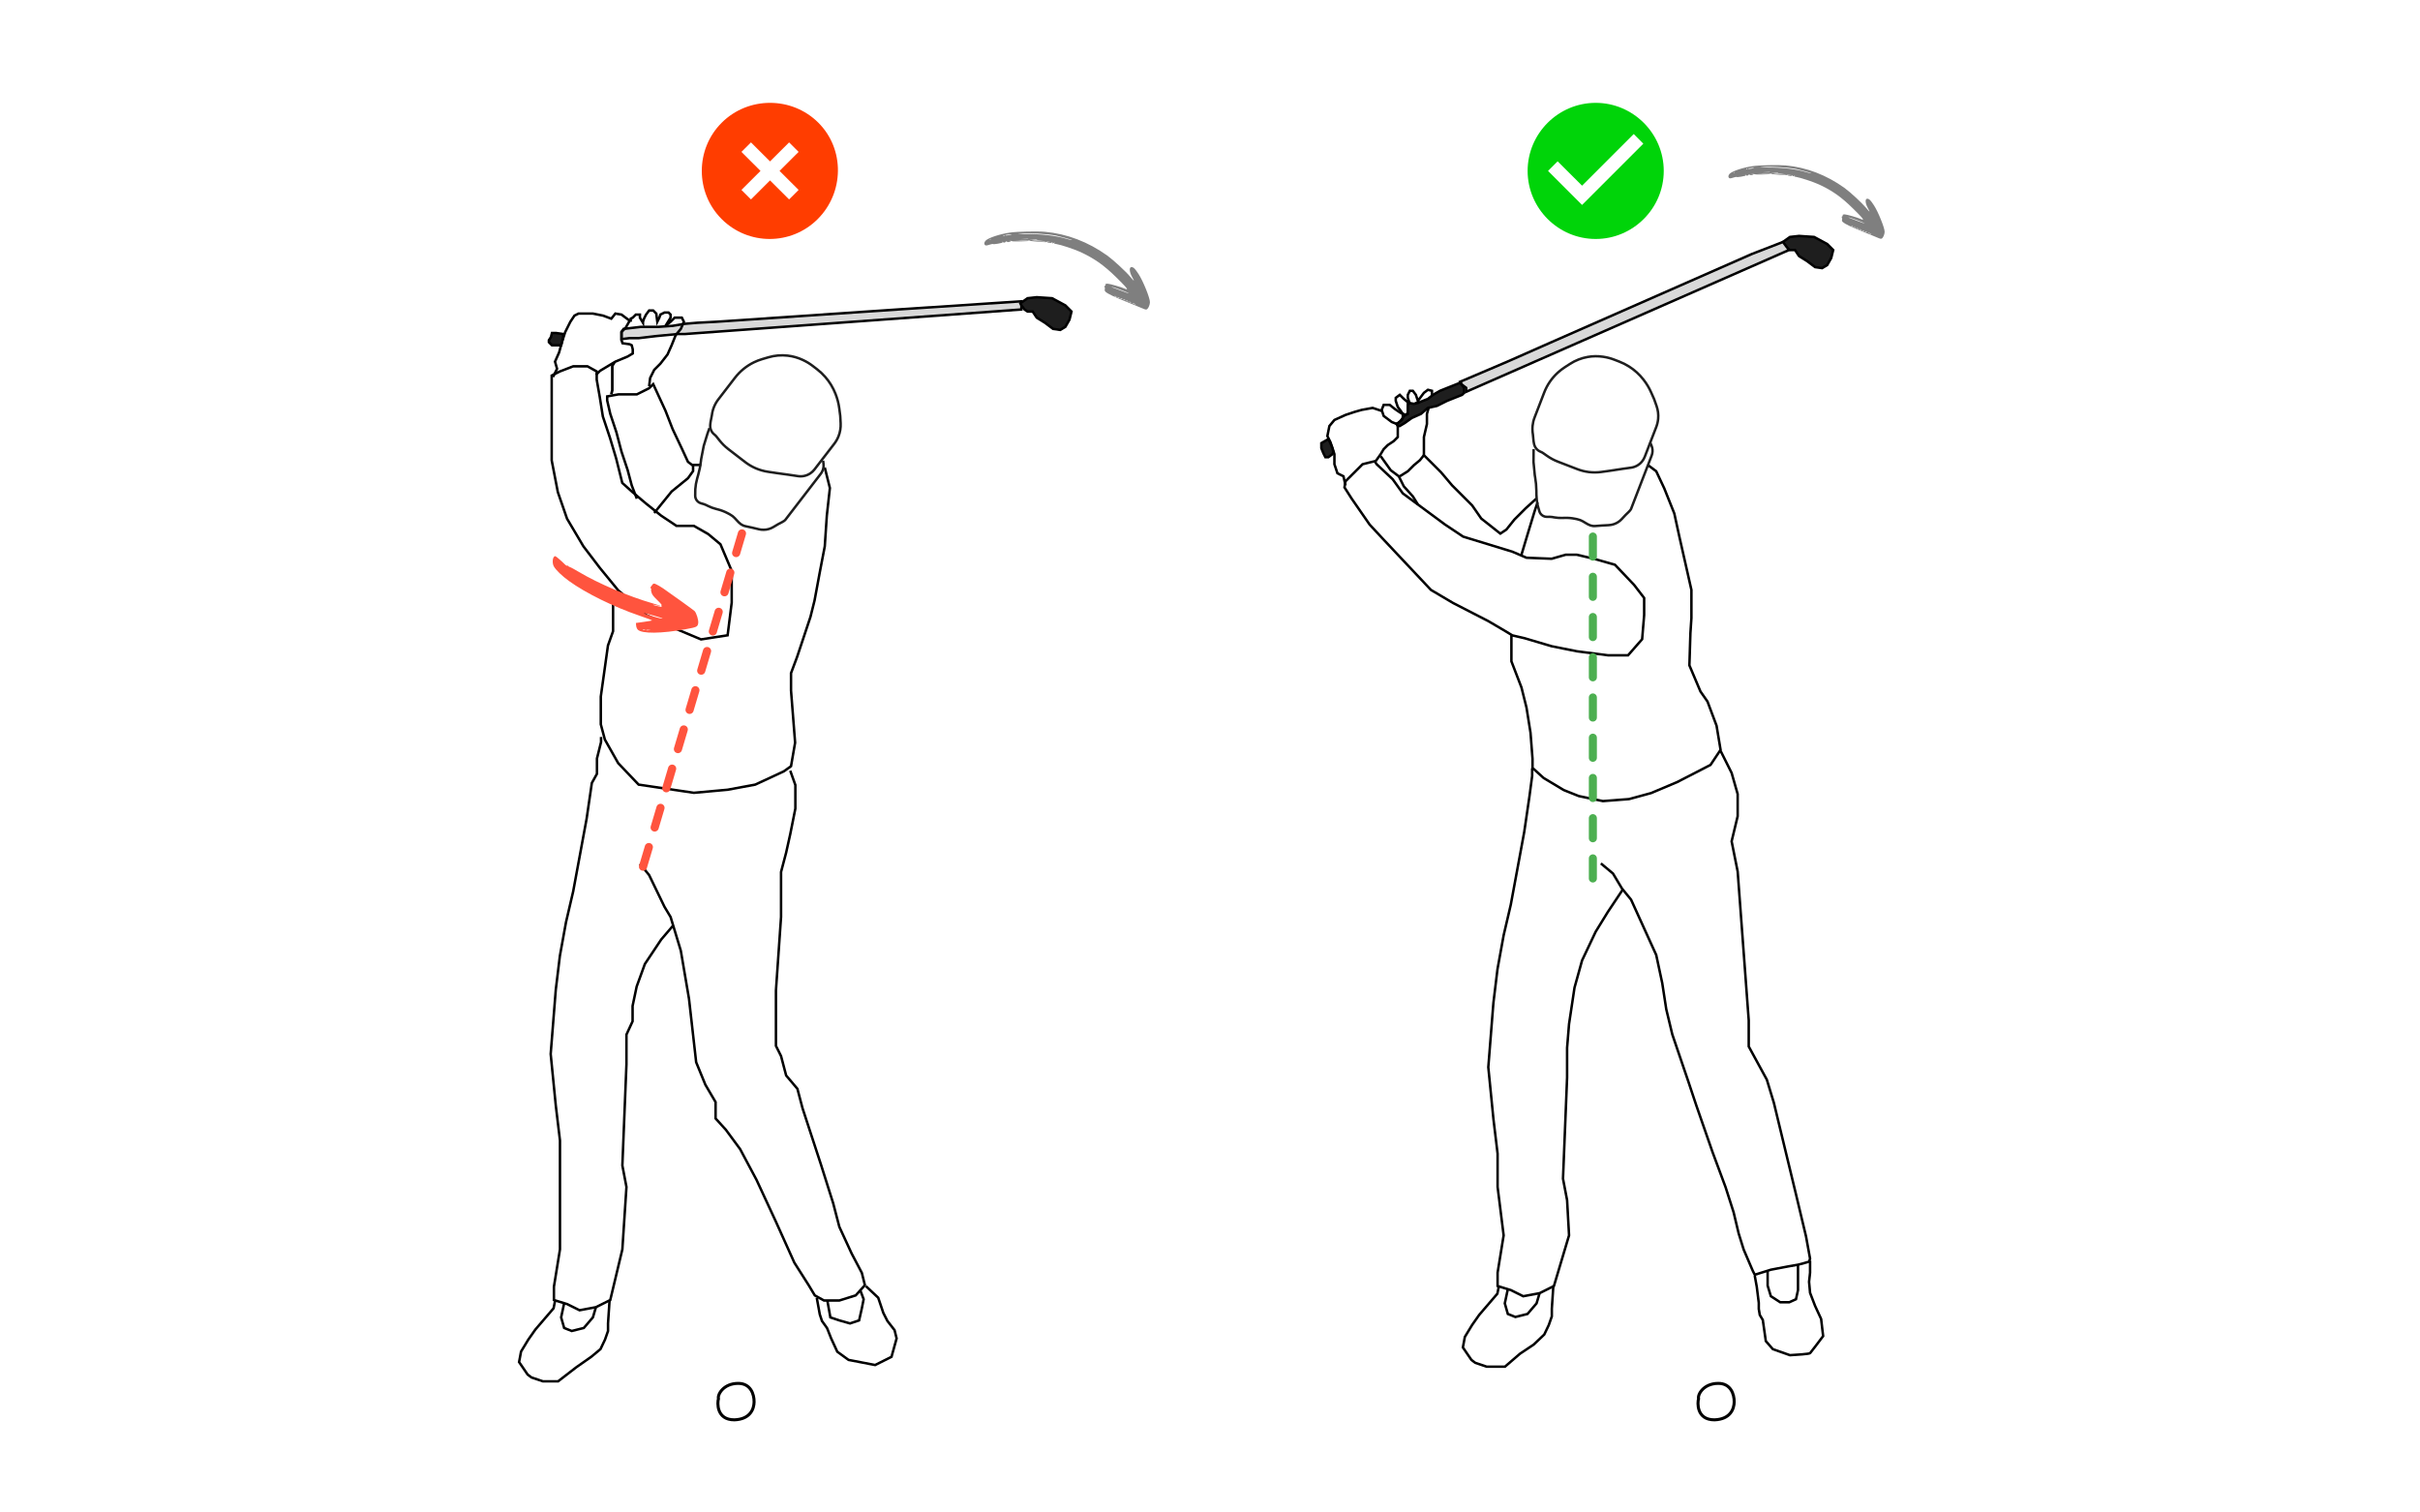 <svg width="800" height="500" viewBox="0 0 800 500" fill="none" xmlns="http://www.w3.org/2000/svg">
<rect width="800" height="500" fill="white"/>
<path d="M270.53 40.565C261.756 31.812 247.356 31.812 238.581 40.565C229.806 49.318 229.806 63.682 238.581 72.435C247.356 81.188 261.531 81.188 270.305 72.435C279.08 63.682 279.305 49.318 270.53 40.565ZM260.856 65.926L254.556 59.642L248.256 65.926L245.106 62.784L251.406 56.5L245.106 50.216L248.256 47.074L254.556 53.358L260.856 47.074L264.005 50.216L257.706 56.5L264.005 62.784L260.856 65.926Z" fill="#FF3D00"/>
<path d="M527.5 34C515.125 34 505 44.125 505 56.5C505 68.875 515.125 79 527.5 79C539.875 79 550 68.875 550 56.5C550 44.125 539.875 34 527.5 34ZM523 67.75L511.75 56.5L514.922 53.328L523 61.383L540.077 44.305L543.25 47.5L523 67.75Z" fill="#00D409"/>
<path d="M216.271 169.588L222.019 162.488L227.429 158.093L229.119 155.726V153.698" stroke="black" stroke-width="0.82"/>
<path d="M211.877 108.055L206.129 108.731L205.453 109.745V110.76V112.112L208.158 111.774H211.201L216.948 111.098L224.048 110.422H226.415L337.648 102.307V99.603L296.739 102.307L236.896 106.364L230.472 106.703L226.415 107.041L222.358 107.717L217.625 108.055H211.877Z" fill="#D9D9D9" stroke="black" stroke-width="0.82"/>
<path d="M568.782 248.207L572.439 255.52L574.434 262.501V269.815L572.439 278.126L574.434 288.099L578.091 337.299V345.943L584.074 356.913L586.401 364.559L593.715 394.811L597.039 408.773L598.369 416.086L598.037 417.084C596.929 417.416 594.646 418.081 594.38 418.081M529.223 285.439L533.212 288.764L536.204 293.75L539.196 297.407L547.507 315.691L549.501 324.999L550.831 333.643L552.826 341.953L558.144 357.578L560.804 365.556L566.123 380.848L570.445 392.483L573.104 400.794L574.766 407.775L576.428 413.094L579.42 420.076L580.085 421.405L584.34 420.076M594.38 418.081C594.114 418.081 588.285 419.189 585.404 419.743L584.34 420.076M594.38 418.081V422.5V426.5L593.715 429.5L591.5 430.5H588.5L585.404 428.5L584.34 425V420.076" stroke="black" stroke-width="0.82"/>
<path d="M591.723 78.332L589.396 79.995L589.728 80.659L590.725 81.989L591.723 82.654H593.385L594.714 84.649L597.374 86.311L600.033 88.305L602.36 88.638L604.023 87.641L605.352 85.314L606.017 82.654L604.023 80.659L599.701 78.332L594.714 78L591.723 78.332Z" fill="#1E1E1E" stroke="black" stroke-width="0.82"/>
<path d="M339.678 98.588L337.312 100.279L337.65 100.955L338.664 102.307L339.678 102.983H341.369L342.721 105.012L345.426 106.702L348.131 108.731L350.497 109.069L352.188 108.055L353.54 105.688L354.216 102.983L352.188 100.955L347.792 98.588L342.721 98.25L339.678 98.588Z" fill="#1E1E1E" stroke="black" stroke-width="0.82"/>
<path d="M498.308 119.554L482.684 126.203L483.348 127.2L484.678 128.198V129.527L591.39 82.654L589.395 79.995L579.09 83.984L512.603 113.238L498.308 119.554Z" fill="#D9D9D9" stroke="black" stroke-width="0.82"/>
<path d="M456.423 150.803L459.747 155.458L462.407 157.452L464.069 160.777L467.061 164.101L468.723 166.76" stroke="black" stroke-width="0.82"/>
<path d="M499.972 210.053L499.639 209.977V218.62L502.964 227.263L504.626 233.912L505.955 242.223L506.62 250.866V253.858L510.277 257.182L516.926 261.172L521.912 263.166L529.891 264.828L538.534 264.164L545.848 262.169L554.491 258.512L565.461 252.861L568.786 247.874L567.456 239.896L564.464 231.917L562.137 228.593L558.48 219.95L558.813 209.312L559.145 204.325V195.017L555.156 177.398L553.494 169.752L550.169 161.441L547.51 155.79L544.85 153.795M499.972 210.053L503.961 210.974L512.937 213.634L521.247 215.296L531.553 216.625H538.202L542.856 211.307L543.521 203.328V197.677L540.196 193.355L533.88 186.706L526.899 184.712L521.247 183.382H517.591L512.937 184.712L504.626 184.379L499.972 182.385L483.682 177.398L477.699 173.409L463.736 163.103L460.412 158.449L455.093 153.463L454.428 152.466L450.439 153.463L446.782 157.12L444.788 159.114L444.455 161.109L446.782 164.766L452.766 173.409L457.088 178.063L473.044 195.017L480.358 199.339L491.993 205.323L497.645 208.647L499.972 210.053Z" stroke="black" stroke-width="0.82"/>
<path d="M502.962 183.382L504.957 176.733L507.284 169.087L508.281 166.095" stroke="black" stroke-width="0.82"/>
<path d="M468.721 132.52L469.718 131.19L470.715 129.86L472.045 128.863L473.375 129.195V131.522L472.378 134.514L471.713 136.841V140.166L470.715 144.487V150.471L476.367 156.122L480.024 160.444L486.672 167.093L489.664 171.414L495.98 176.401L497.975 175.071L500.635 171.747L504.291 168.09L507.948 164.766M468.721 132.52L468.056 130.525L467.059 129.195H466.061L465.396 130.525V131.522L466.061 133.517M468.721 132.52V132.963L467.723 133.517H466.061M466.061 133.517L465.396 132.963M465.396 132.963L464.067 131.855L462.737 130.525L461.407 131.522V132.52L462.072 134.514L463.069 135.844L463.734 136.841L464.732 137.174L465.396 136.509V134.514V133.849V132.963Z" stroke="black" stroke-width="0.82"/>
<path d="M461.075 135.179C461.85 135.733 463.468 136.841 463.734 136.841V138.171L462.737 139.501L461.739 140.165L460.077 139.501L457.418 137.506L456.753 135.511L457.418 133.849H459.412L461.075 135.179Z" stroke="black" stroke-width="0.82"/>
<path d="M454.759 152.466L456.421 150.138L457.418 148.476L458.748 147.147L460.743 145.817L462.072 144.487V141.828V140.498L461.407 139.833" stroke="black" stroke-width="0.82"/>
<path d="M456.756 135.843L453.764 134.846L450.107 135.511L447.78 136.176L444.788 137.173L441.131 138.835L439.469 140.83L438.804 144.154L439.802 146.149L441.131 150.138V153.463L442.129 156.454L444.123 157.452L444.788 160.444" stroke="black" stroke-width="0.82"/>
<path d="M436.808 146.482L439.135 145.152L439.8 146.482L440.464 148.144L440.797 149.474L440.464 150.138L439.135 151.136H438.137L437.472 149.806L436.808 148.144V146.482Z" fill="#1E1E1E" stroke="black" stroke-width="0.82"/>
<path d="M462.738 157.452L465.398 155.79L467.392 153.795L469.387 152.133L470.717 150.471" stroke="black" stroke-width="0.82"/>
<path d="M465.396 136.841L464.066 137.506L463.401 138.836L461.739 140.165L462.072 140.83H462.737L464.399 139.833L466.726 138.171L469.718 136.841L472.045 134.847L475.037 134.182L478.361 132.519L483.348 130.525L484.012 129.86V128.198L482.683 126.536L479.358 127.865L476.034 129.195L473.707 130.525L472.045 131.855L468.72 133.184L467.391 133.517L465.728 133.184L465.396 134.182V136.841Z" fill="#1E1E1E" stroke="black" stroke-width="0.82"/>
<path d="M598.369 416.751V420.74L598.037 423.732L598.369 427.389L600.032 431.711L602.026 436.032L602.691 441.684C601.361 443.457 598.635 447.069 598.369 447.335C598.103 447.601 593.826 447.889 591.721 448L586.069 446.005L583.742 443.346L582.745 436.365L581.748 434.703L581.415 432.708V430.713L580.75 425.395L580.085 421.738" stroke="black" stroke-width="0.82"/>
<path d="M272.652 154.571L274.343 161.332L273.329 170.461L272.652 180.604L270.962 189.394L269.271 198.523L267.919 203.933L263.524 217.118L261.495 222.528V228.275L262.848 245.518L261.495 253.294L259.129 254.985L249.662 259.38L240.533 261.071L229.376 262.085L211.119 259.38L204.357 252.28L199.962 244.504L198.609 239.433V230.304L200.976 213.399L202.667 208.666V199.199L204.357 195.142M204.357 195.142L209.09 199.199L213.486 203.256L221.262 206.975L231.743 211.371L240.533 210.018L241.886 199.199V188.718L238.167 179.928L234.109 176.547L229.376 173.842H223.629L218.557 170.461L213.486 166.404L209.09 162.685L205.709 159.642L203.681 151.528L201.652 144.766L199.286 137.666L198.271 131.242L197.257 125.494V122.79L194.214 121.099H189.481L185.086 122.79L182.381 124.142V126.509V133.271V144.09V152.204L184.409 162.685L187.452 171.475L192.862 180.604L198.271 187.704L204.357 195.142Z" stroke="black" stroke-width="0.82"/>
<path d="M210.526 164.855L208.836 160.459L207.484 155.388L205.455 149.302L203.765 142.879L201.736 136.793L200.722 132.398V131.045L204.441 130.369H210.526L214.584 128.34L215.936 126.988L219.993 135.779L222.36 141.864L225.403 148.288L227.431 152.683L228.784 153.698H231.826" stroke="black" stroke-width="0.82"/>
<path d="M261.24 254.788L262.931 259.521V267.298L261.24 275.75L259.888 281.836L258.197 288.26V296.036V303.136L256.507 327.479V337.283V345.736L258.197 349.117L259.888 355.541L263.607 359.936L265.297 366.36L271.383 384.955L275.44 397.803L277.469 405.579L281.526 414.369L284.907 420.793L285.921 424.85L284.4 426.541M211.54 285.555L214.583 289.274L219.654 299.755L221.683 303.136L225.064 314.293L227.769 330.183L230.135 351.145L233.178 358.583L236.559 364.331V369.741L239.94 373.46L244.673 379.883L250.083 390.026L256.507 403.888L262.592 417.412L267.326 424.85L269.354 428.231L272.397 429.922H273.5M273.5 429.922H277.469L282.878 428.231L284.4 426.541M273.5 429.922L274.5 435.5L277.469 436.5L281 437.5L284 436.5L284.907 432.5L285.5 429.5L284.4 426.541" stroke="black" stroke-width="0.82"/>
<path d="M222.5 306L218.587 310.574L213.177 318.688L210.473 326.126L209.12 332.55V337.622L207.092 342.017V347.426V351.822L205.739 385.293L207.092 392.393L205.739 413.017L201.739 429.765L197.006 432.131M197.006 432.131L191.596 433.146L187.511 431.117L186.5 430.806M197.006 432.131L196 435.5L193 439L189 440L186.5 439L185.5 435.5L186.5 430.806M198.696 243.631V245.322L197.344 250.731V255.803L195.653 258.845L193.92 270.679L189.482 294.684L187.115 304.826L185.087 315.984L183.734 327.141L182.044 348.441L183.734 365.5L185.115 377V387.998V413.017L183.115 425.369V429.765L186.5 430.806" stroke="black" stroke-width="0.82"/>
<path d="M536.5 294L531.5 301.5L527.5 308L523 317.5L520.5 326.495L518.695 338.5L518.048 346.386V351.795V356.191L516.695 389.662L518.048 396.762L518.695 408.386L513.695 425.134L508.962 427.5M508.962 427.5L503.552 428.515L499.467 426.486L498.456 426.175M508.962 427.5L507.956 430.869L504.956 434.369L500.956 435.369L498.456 434.369L497.456 430.869L498.456 426.175M506.5 254V256.5L505.61 263.214L503.876 275.048L499.438 299.053L497.071 309.195L495.043 320.353L493.69 331.51L492 352.81L493.69 369.869L495.071 381.369V392.367L497.071 408.386L495.071 420.738V425.134L498.456 426.175" stroke="black" stroke-width="0.82"/>
<path d="M270 429L271 434.5L271.72 436.683L273.411 439.05L274.763 442.459L276.792 446.855L280.511 449.559L289.301 451.25L294.711 448.545L296.401 442.459L295.725 439.726L293.358 436.683L292 434L290.315 429L286.258 425.188" stroke="black" stroke-width="0.82"/>
<path d="M183.5 430L183 432.5L177 439.5L174.641 442.856L172.249 446.796L171.598 450.271L174.422 454.397L175.682 455.352L179.47 456.637L184.5 456.637L190.5 452L195.5 448.5L198.5 446L200 442.856L201 440L201 437.5L201.5 430" stroke="black" stroke-width="0.82"/>
<path d="M182.803 124.622L184.156 121.917L183.479 119.55L184.832 116.507L185.846 112.788L186.86 109.745L188.551 106.364L189.903 104.336L191.256 103.66H195.989L199.37 104.336L202.075 105.35L203.427 103.66L205.456 103.998L206.808 105.012L208.16 106.026L206.808 108.393L205.456 109.745V112.45L205.794 113.464L208.16 113.803L208.837 114.141L209.175 115.493V116.845L207.484 117.86L203.427 119.55L198.356 122.593L197.003 123.945" stroke="black" stroke-width="0.82"/>
<path d="M214.586 127.664L214.924 124.96L216.276 122.255L218.305 120.226L220.671 117.183L222.024 114.141L223.376 110.76L225.067 108.731L226.081 106.364L225.405 105.012H223.038L221.686 106.364L219.995 107.717L221.686 105.012V103.998L221.01 103.321H219.657L218.305 103.998L217.967 105.012L217.29 106.364L216.952 103.66L215.938 102.645H214.586L213.571 103.998L212.895 105.35L212.557 106.364V106.702L211.543 105.012V103.998H210.19L209.176 105.012L208.5 105.35V106.364" stroke="black" stroke-width="0.82"/>
<path d="M202.073 130.369L202.411 129.017V126.65V123.607V121.917V120.902L203.087 119.888" stroke="black" stroke-width="0.882"/>
<path d="M183.819 110.083L186.186 110.421V111.436L185.848 112.788L185.51 114.14H184.834H183.819H182.467L181.453 113.126V112.45L182.129 111.436L182.467 110.083H183.819Z" fill="#1E1E1E" stroke="black" stroke-width="0.82"/>
<line x1="526.566" y1="177.365" x2="526.566" y2="295.113" stroke="#4CAF50" stroke-width="2.659" stroke-linecap="round" stroke-dasharray="6.65 6.65"/>
<line x1="245.277" y1="176.341" x2="211.194" y2="291.141" stroke="#FF543E" stroke-width="2.705" stroke-linecap="round" stroke-dasharray="6.76 6.76"/>
<path d="M188.143 192.102C193.607 196.06 202.951 200.66 211.331 203.509C213.716 204.343 215.644 205.044 215.58 205.114C215.532 205.166 214.314 205.372 212.868 205.581L210.219 205.944L210.294 206.807C210.332 207.291 210.567 207.876 210.83 208.149C212.164 209.532 218.64 209.483 226.808 207.978C230.397 207.326 230.639 207.202 230.82 205.955C230.956 205.002 230.229 202.643 229.62 202.011C229.291 201.67 221.973 196.404 219.234 194.52C218.414 193.978 217.382 193.351 216.892 193.15C216.172 192.814 215.977 192.851 215.673 193.287C215.448 193.566 215.192 193.915 215.096 194.055C214.999 194.16 215.035 194.401 215.166 194.538C215.298 194.675 215.349 194.864 215.253 194.969C215.172 195.057 215.242 195.505 215.411 195.987C215.63 196.659 216.092 197.241 217.342 198.435C218.659 199.732 218.907 200.057 218.664 200.181C218.454 200.27 218.487 200.374 218.749 200.509C218.979 200.644 218.865 200.663 218.458 200.616C217.349 200.423 215.782 199.994 215.862 199.906C215.91 199.854 216.465 199.95 217.118 200.115C219.354 200.726 218.29 200.169 215.759 199.458C207.727 197.141 197.752 192.878 191.395 189.087C190.085 188.308 188.725 187.548 188.366 187.449C188.007 187.315 187.728 187.128 187.71 187.008C187.725 186.886 187.628 186.888 187.531 186.993C187.419 187.115 187.058 186.912 186.63 186.468C186.252 186.075 185.396 185.291 184.706 184.712C183.622 183.758 183.474 183.708 183.137 184.075C182.607 184.653 182.576 186.296 183.075 187.223C183.74 188.425 185.764 190.387 188.143 192.102ZM212.538 208.075C212.57 208.04 212.831 208.037 213.091 208.068C213.564 208.114 213.564 208.148 213.093 208.206C212.622 208.264 212.41 208.215 212.538 208.075ZM213.663 208.251C213.695 208.216 214.02 208.211 214.395 208.224L215.079 208.284L214.396 208.362C213.763 208.422 213.534 208.391 213.663 208.251ZM213.014 202.726C213.421 202.704 218.988 204.309 219.005 204.43C219.008 204.638 217.686 204.326 215.237 203.562C213.048 202.864 212.656 202.731 213.014 202.726Z" fill="#FF543E"/>
<path d="M509.993 131.025L507.317 137.961L507.287 138.039C506.606 139.803 506.418 141.72 506.742 143.583L506.954 145.789L507.1 146.631C507.316 147.875 508.17 148.914 509.348 149.369C509.622 149.475 509.882 149.614 510.123 149.783L511.432 150.704C512.542 151.485 513.744 152.127 515.01 152.615L518.19 153.842L521.435 155.094C522.658 155.566 523.934 155.886 525.235 156.047C526.627 156.219 528.036 156.208 529.425 156.014L532.386 155.6L536.336 154.999L539.199 154.598C540.608 154.401 541.892 153.683 542.798 152.586C543.187 152.115 543.497 151.584 543.717 151.014L544.277 149.562L545.347 146.788L546.417 144.014L547.516 141.167C547.852 140.294 548.065 139.379 548.149 138.448C548.279 137.005 548.096 135.551 547.612 134.185L546.821 131.951L545.806 129.661C545.159 128.203 544.337 126.83 543.356 125.572L543.256 125.444C541.948 123.765 540.36 122.324 538.564 121.184C537.531 120.529 536.437 119.977 535.296 119.537L533.645 118.9C532.502 118.459 531.314 118.145 530.102 117.962L529.942 117.938C528.263 117.685 526.554 117.704 524.88 117.996C522.79 118.359 520.794 119.14 519.011 120.292L517.259 121.425C516.455 121.945 515.695 122.53 514.988 123.175C512.993 124.992 511.449 127.249 510.478 129.766L509.993 131.025Z" stroke="#1E1E1E" stroke-width="0.82" stroke-linejoin="round"/>
<path d="M242.122 125.978L237.511 131.97L237.459 132.038C236.286 133.562 235.549 135.376 235.327 137.286L234.896 139.499L234.796 140.362C234.648 141.638 235.181 142.898 236.198 143.681C236.435 143.864 236.649 144.074 236.835 144.309L237.845 145.585C238.702 146.667 239.689 147.64 240.783 148.482L243.53 150.596L246.333 152.753C247.39 153.566 248.542 154.247 249.764 154.779C251.072 155.349 252.449 155.745 253.86 155.957L256.867 156.408L260.893 156.962L263.8 157.398C265.231 157.612 266.69 157.283 267.89 156.474C268.406 156.126 268.862 155.698 269.241 155.206L270.205 153.952L272.05 151.555L273.895 149.159L275.787 146.699C276.367 145.946 276.839 145.115 277.19 144.231C277.733 142.861 277.974 141.391 277.897 139.919L277.77 137.512L277.441 134.985C277.231 133.377 276.825 131.8 276.232 130.291L276.172 130.137C275.38 128.122 274.248 126.259 272.825 124.628C272.007 123.691 271.099 122.837 270.114 122.079L268.688 120.981C267.7 120.221 266.632 119.571 265.503 119.044L265.354 118.974C263.789 118.243 262.117 117.768 260.401 117.569C258.257 117.32 256.085 117.506 254.015 118.115L251.979 118.714C251.045 118.989 250.135 119.34 249.259 119.765C246.789 120.961 244.632 122.716 242.959 124.891L242.122 125.978Z" stroke="#1E1E1E" stroke-width="0.82" stroke-linejoin="round"/>
<path d="M506.984 148.458L506.944 152.692L507.156 154.898L507.367 157.105L507.481 157.761C507.735 159.219 507.872 160.696 507.89 162.176L507.895 162.621L507.906 163.503C507.921 164.691 508.059 165.874 508.318 167.034V167.034L508.872 168.996C508.951 169.276 509.077 169.54 509.245 169.777V169.777C509.731 170.466 510.526 170.872 511.37 170.862L512.294 170.85C512.558 170.847 512.822 170.868 513.082 170.913L513.858 171.047C514.738 171.198 515.631 171.258 516.523 171.226L517.168 171.202C518.354 171.158 519.541 171.257 520.704 171.497L521.385 171.637C521.732 171.708 522.072 171.808 522.402 171.936V171.936C523.586 172.392 524.599 173.316 525.805 173.712C526.268 173.864 526.82 173.945 527.455 173.885C528.649 173.77 530.388 173.672 531.778 173.606C532.863 173.554 533.918 173.232 534.839 172.655V172.655C535.3 172.367 535.722 172.018 536.093 171.619L537.351 170.265C537.897 169.767 539.025 168.68 539.168 168.31C539.31 167.94 539.941 166.306 540.238 165.535L541.665 161.836L543.092 158.137L544.162 155.362L545.232 152.588L545.946 150.738L545.996 150.607C546.312 149.788 546.379 148.894 546.187 148.037V148.037C546.124 147.751 546.032 147.472 545.913 147.204L545.523 146.325" stroke="#1E1E1E" stroke-width="0.82" stroke-linejoin="round"/>
<path d="M272.105 152.312L272.231 153.282C272.27 153.577 272.279 153.875 272.259 154.173V154.173C272.198 155.064 271.875 155.917 271.33 156.624L271.243 156.737L270.014 158.335L268.169 160.732L266.325 163.129L263.865 166.324L261.406 169.52C260.893 170.186 259.807 171.597 259.561 171.917C259.315 172.236 257.901 172.972 257.225 173.299L255.607 174.257C255.131 174.539 254.619 174.757 254.086 174.905V174.905C253.021 175.201 251.899 175.211 250.826 174.948C249.452 174.612 247.727 174.206 246.53 173.973C245.893 173.849 245.378 173.61 244.97 173.328C243.909 172.594 243.188 171.401 242.165 170.614V170.614C241.88 170.394 241.577 170.198 241.259 170.029L240.635 169.695C239.57 169.126 238.441 168.687 237.272 168.387L236.637 168.224C235.757 167.999 234.903 167.682 234.089 167.28L233.371 166.926C233.13 166.807 232.879 166.711 232.621 166.638L231.716 166.382C230.89 166.149 230.232 165.524 229.957 164.711V164.711C229.862 164.431 229.815 164.137 229.819 163.842L229.845 161.768V161.768C229.927 160.562 230.134 159.369 230.462 158.206L230.706 157.343L230.829 156.907C231.239 155.458 231.532 153.979 231.705 152.484L231.783 151.811L232.214 149.598L232.645 147.385L233.906 143.268L234.533 141.527" stroke="#1E1E1E" stroke-width="0.82" stroke-linejoin="round"/>
<path opacity="0.5" d="M374.256 88.306C373.223 88.064 373.233 89.754 374.273 91.605C374.629 92.24 374.873 92.77 374.806 92.785C374.739 92.773 374.211 92.21 373.664 91.526C372.327 89.884 367.961 85.85 366.049 84.49C359.709 79.956 352.745 77.289 345.445 76.629C342.935 76.398 336.149 76.543 333.898 76.881C330.487 77.37 326.662 78.647 325.812 79.567C325.343 80.075 325.254 80.681 325.608 81.007C325.848 81.229 326.195 81.193 327.026 80.918C327.633 80.715 328.204 80.606 328.289 80.684C328.374 80.763 329.082 80.705 329.867 80.564C331.436 80.283 331.779 80.167 331.358 80.084C331.168 80.035 331.152 79.995 331.324 79.951C331.457 79.92 331.594 79.971 331.626 80.077C331.693 80.317 332.372 80.206 332.413 79.963C332.446 79.842 332.644 79.769 332.874 79.804C333.265 79.834 333.252 79.848 332.826 79.912C332.573 79.959 332.737 80.009 333.195 80.024C334.122 80.041 334.578 79.774 333.717 79.742C333.204 79.702 333.204 79.702 333.832 79.646C334.206 79.609 334.544 79.641 334.562 79.734C334.579 79.801 335.856 79.836 337.412 79.796C338.94 79.758 340.158 79.687 340.102 79.635C340.045 79.582 339.842 79.547 339.667 79.538C339.479 79.543 338.445 79.529 337.371 79.529L335.435 79.498L337.767 79.412C339.04 79.366 340.198 79.417 340.364 79.52C340.518 79.637 341.169 79.755 341.801 79.779C342.448 79.817 343.648 79.907 344.458 79.994C345.295 80.08 345.966 80.063 346.001 79.968C346.009 79.874 346.344 79.852 346.75 79.922L347.496 80.051L346.742 80.016C345.84 79.972 345.957 80.157 346.905 80.294C347.27 80.352 347.591 80.317 347.612 80.209C347.633 80.101 347.764 80.044 347.899 80.067C348.076 80.103 348.065 80.144 347.88 80.202C347.708 80.247 347.698 80.314 347.863 80.39C348.014 80.454 348.188 80.436 348.251 80.367C348.327 80.285 348.498 80.213 348.632 80.21C348.766 80.207 348.755 80.247 348.61 80.291C348.213 80.408 348.477 80.576 349.262 80.69C350.739 80.934 354.853 82.292 356.861 83.18C361.581 85.301 364.916 87.644 369.042 91.71C371.878 94.509 372.706 95.427 372.541 95.605C372.478 95.674 372.123 95.576 371.765 95.397C370.759 94.926 366.831 93.791 366.159 93.782C365.568 93.77 365.242 93.952 365.468 94.161C365.539 94.227 365.453 94.376 365.271 94.488C365.049 94.615 365.017 94.763 365.144 94.88C365.257 94.985 365.301 95.305 365.223 95.589C365.121 95.954 365.216 96.22 365.499 96.481C366.191 97.12 368.534 98.241 371.991 99.602C373.829 100.334 376.149 101.281 377.113 101.713C378.735 102.423 378.912 102.458 379.271 102.154C379.707 101.768 380.108 100.738 380.145 99.933C380.195 98.603 377.886 92.881 376.395 90.612C375.283 88.924 374.827 88.426 374.256 88.306ZM354.28 79.37C354.242 79.411 353.506 79.215 352.634 78.969C348.989 77.867 344.207 77.318 338.73 77.349C336.194 77.373 336.058 77.35 337.567 77.191C340.051 76.94 346.153 77.309 349.111 77.877C349.925 78.045 354.163 79.185 354.315 79.275C354.329 79.288 354.318 79.328 354.28 79.37ZM370.84 96.171C369.468 95.643 368.111 95.127 367.825 95.04C367.47 94.942 367.401 94.904 367.614 94.871C367.99 94.862 372.867 96.67 373.137 96.945C373.25 97.049 372.225 96.713 370.84 96.171ZM375.241 100.62C375.065 100.584 374.734 100.432 374.486 100.304C374.126 100.098 374.165 100.084 374.671 100.245C375.313 100.457 375.772 100.754 375.241 100.62ZM373.718 100.001C373.541 99.966 373.322 99.891 373.237 99.812C373.167 99.747 373.258 99.704 373.435 99.74C373.611 99.776 373.844 99.864 373.915 99.929C374 100.008 373.894 100.037 373.718 100.001ZM372.757 99.623C372.581 99.588 372.362 99.513 372.277 99.434C372.207 99.369 372.298 99.326 372.475 99.362C372.651 99.398 372.884 99.486 372.955 99.551C373.04 99.629 372.934 99.659 372.757 99.623ZM371.797 99.245C371.621 99.209 371.402 99.135 371.317 99.056C371.246 98.991 371.338 98.948 371.514 98.984C371.691 99.02 371.924 99.108 371.995 99.173C372.079 99.251 371.974 99.281 371.797 99.245ZM370.837 98.867C370.66 98.831 370.442 98.756 370.357 98.678C370.286 98.613 370.378 98.57 370.554 98.606C370.731 98.642 370.964 98.73 371.034 98.795C371.119 98.873 371.013 98.903 370.837 98.867ZM369.877 98.489C369.7 98.453 369.481 98.378 369.397 98.3C369.326 98.235 369.418 98.192 369.594 98.228C369.771 98.264 370.004 98.352 370.074 98.417C370.159 98.495 370.053 98.525 369.877 98.489ZM368.916 98.111C368.74 98.075 368.521 98 368.436 97.922C368.366 97.857 368.457 97.814 368.634 97.85C368.81 97.886 369.043 97.974 369.114 98.039C369.199 98.117 369.093 98.147 368.916 98.111ZM344.959 79.82C342.751 79.715 340.497 79.49 341.234 79.458C341.69 79.447 342.874 79.497 343.872 79.579C345.773 79.732 346.481 79.902 344.959 79.82ZM342.872 79.216C342.819 79.217 342.213 79.192 341.513 79.156L340.248 79.108L341.48 79.05C342.149 79.006 342.755 79.031 342.84 79.109C342.91 79.174 342.926 79.214 342.872 79.216ZM339.922 79.035C339.909 79.049 339.266 79.066 338.527 79.071L337.144 79.066L338.523 78.99C339.782 78.932 340.023 78.926 339.922 79.035ZM333.501 77.736C332.93 77.844 332.407 77.871 332.337 77.806C332.195 77.675 332.606 77.571 333.73 77.489C334.76 77.423 334.671 77.519 333.501 77.736ZM331.984 77.989C331.921 78.058 331.787 78.061 331.702 77.983C331.631 77.918 331.666 77.823 331.772 77.793C331.891 77.75 332.012 77.76 332.054 77.799C332.083 77.826 332.06 77.907 331.984 77.989ZM327.288 79.302C327.144 79.372 327.14 79.292 327.28 79.141C327.405 78.977 327.523 78.933 327.515 79.028C327.519 79.108 327.419 79.245 327.288 79.302Z" fill="black"/>
<path opacity="0.5" d="M617.47 65.704C616.495 65.476 616.505 67.07 617.485 68.817C617.821 69.416 618.051 69.916 617.988 69.93C617.924 69.919 617.427 69.388 616.911 68.743C615.65 67.193 611.531 63.388 609.726 62.105C603.745 57.827 597.175 55.311 590.289 54.688C587.921 54.47 581.518 54.607 579.395 54.926C576.177 55.387 572.568 56.592 571.766 57.46C571.323 57.939 571.24 58.511 571.573 58.819C571.8 59.028 572.127 58.994 572.911 58.734C573.484 58.542 574.023 58.44 574.103 58.514C574.183 58.588 574.851 58.533 575.592 58.401C577.072 58.135 577.395 58.026 576.999 57.947C576.819 57.901 576.804 57.864 576.966 57.822C577.092 57.793 577.221 57.841 577.252 57.941C577.314 58.167 577.955 58.062 577.993 57.834C578.025 57.719 578.211 57.651 578.428 57.684C578.797 57.712 578.785 57.725 578.383 57.786C578.145 57.83 578.299 57.877 578.731 57.891C579.606 57.907 580.036 57.656 579.223 57.626C578.74 57.587 578.74 57.587 579.332 57.534C579.685 57.5 580.004 57.53 580.021 57.618C580.037 57.681 581.242 57.714 582.71 57.676C584.152 57.64 585.301 57.573 585.247 57.524C585.194 57.474 585.002 57.441 584.837 57.433C584.66 57.437 583.684 57.424 582.671 57.424L580.845 57.395L583.045 57.314C584.246 57.271 585.338 57.319 585.495 57.416C585.64 57.526 586.254 57.637 586.851 57.66C587.461 57.695 588.593 57.781 589.357 57.862C590.147 57.944 590.779 57.928 590.813 57.838C590.821 57.749 591.136 57.729 591.52 57.795L592.223 57.916L591.512 57.884C590.661 57.842 590.772 58.017 591.665 58.146C592.01 58.2 592.312 58.167 592.332 58.066C592.352 57.964 592.476 57.91 592.604 57.932C592.77 57.966 592.76 58.004 592.585 58.059C592.423 58.101 592.414 58.165 592.57 58.237C592.712 58.296 592.876 58.28 592.936 58.215C593.008 58.137 593.169 58.07 593.295 58.066C593.422 58.063 593.411 58.102 593.274 58.143C592.9 58.254 593.149 58.412 593.889 58.52C595.283 58.75 599.164 60.031 601.059 60.869C605.511 62.869 608.658 65.08 612.55 68.916C615.226 71.556 616.007 72.422 615.851 72.591C615.792 72.656 615.457 72.563 615.119 72.394C614.17 71.95 610.464 70.88 609.831 70.871C609.273 70.859 608.965 71.032 609.179 71.229C609.245 71.29 609.164 71.431 608.992 71.537C608.784 71.656 608.753 71.796 608.873 71.907C608.98 72.005 609.021 72.308 608.947 72.576C608.851 72.92 608.941 73.171 609.208 73.417C609.861 74.02 612.071 75.078 615.332 76.362C617.067 77.052 619.256 77.945 620.164 78.353C621.695 79.022 621.862 79.056 622.201 78.769C622.612 78.405 622.99 77.433 623.025 76.673C623.072 75.419 620.894 70.021 619.487 67.88C618.438 66.287 618.008 65.817 617.47 65.704ZM598.623 57.274C598.587 57.313 597.893 57.128 597.07 56.895C593.632 55.856 589.12 55.338 583.953 55.367C581.561 55.39 581.433 55.368 582.856 55.218C585.199 54.982 590.956 55.329 593.747 55.866C594.515 56.024 598.513 57.099 598.657 57.184C598.67 57.197 598.659 57.235 598.623 57.274ZM614.246 73.125C612.953 72.626 611.672 72.14 611.402 72.058C611.068 71.965 611.002 71.929 611.203 71.899C611.558 71.89 616.159 73.595 616.413 73.855C616.52 73.953 615.553 73.636 614.246 73.125ZM618.399 77.322C618.232 77.288 617.92 77.144 617.686 77.023C617.346 76.83 617.383 76.816 617.86 76.969C618.466 77.168 618.9 77.448 618.399 77.322ZM616.961 76.738C616.795 76.704 616.588 76.634 616.508 76.56C616.442 76.498 616.528 76.458 616.695 76.492C616.861 76.526 617.081 76.609 617.148 76.67C617.228 76.744 617.128 76.772 616.961 76.738ZM616.055 76.382C615.889 76.348 615.682 76.277 615.602 76.203C615.536 76.142 615.622 76.101 615.789 76.135C615.955 76.169 616.175 76.252 616.242 76.314C616.322 76.387 616.222 76.415 616.055 76.382ZM615.149 76.025C614.983 75.991 614.777 75.92 614.697 75.847C614.63 75.785 614.716 75.745 614.883 75.778C615.049 75.812 615.269 75.895 615.336 75.957C615.416 76.031 615.316 76.059 615.149 76.025ZM614.244 75.668C614.077 75.634 613.871 75.564 613.791 75.49C613.724 75.428 613.81 75.388 613.977 75.422C614.143 75.456 614.363 75.539 614.43 75.6C614.51 75.674 614.41 75.702 614.244 75.668ZM613.338 75.311C613.171 75.278 612.965 75.207 612.885 75.133C612.818 75.072 612.905 75.031 613.071 75.065C613.238 75.099 613.457 75.182 613.524 75.243C613.604 75.317 613.504 75.345 613.338 75.311ZM612.432 74.955C612.265 74.921 612.059 74.85 611.979 74.776C611.912 74.715 611.999 74.675 612.165 74.709C612.332 74.742 612.551 74.825 612.618 74.887C612.698 74.961 612.598 74.989 612.432 74.955ZM589.83 57.699C587.747 57.6 585.62 57.388 586.315 57.357C586.745 57.346 587.863 57.394 588.804 57.472C590.598 57.616 591.265 57.776 589.83 57.699ZM587.861 57.129C587.81 57.13 587.239 57.106 586.579 57.072L585.385 57.027L586.548 56.972C587.179 56.931 587.75 56.954 587.83 57.028C587.897 57.09 587.912 57.127 587.861 57.129ZM585.078 56.959C585.066 56.971 584.459 56.987 583.762 56.992L582.457 56.987L583.758 56.916C584.946 56.861 585.174 56.855 585.078 56.959ZM579.02 55.733C578.481 55.835 577.988 55.86 577.922 55.798C577.788 55.675 578.176 55.577 579.236 55.499C580.208 55.437 580.124 55.528 579.02 55.733ZM577.589 55.971C577.529 56.036 577.403 56.039 577.323 55.965C577.256 55.904 577.289 55.814 577.389 55.787C577.501 55.746 577.615 55.755 577.655 55.792C577.682 55.817 577.661 55.894 577.589 55.971ZM573.159 57.209C573.023 57.276 573.019 57.2 573.151 57.058C573.269 56.903 573.381 56.862 573.373 56.951C573.377 57.027 573.282 57.156 573.159 57.209Z" fill="black"/>
<g filter="url(#filter0_d_77_343)">
<path d="M249.288 459.451C249.261 461.666 248.108 465.171 242.793 465.371C236.76 465.409 237.125 459.635 237.506 458.384C237.148 457.09 239.074 453.352 243.991 453.321C248.152 453.295 249.319 456.911 249.288 459.451Z" fill="white"/>
<path d="M249.288 459.451C249.261 461.666 248.108 465.171 242.793 465.371C236.76 465.409 237.125 459.635 237.506 458.384C237.148 457.09 239.074 453.352 243.991 453.321C248.152 453.295 249.319 456.911 249.288 459.451Z" stroke="black"/>
</g>
<g filter="url(#filter1_d_77_343)">
<path d="M573.288 459.451C573.261 461.666 572.108 465.171 566.793 465.371C560.76 465.409 561.125 459.635 561.506 458.384C561.148 457.09 563.074 453.352 567.991 453.321C572.152 453.295 573.319 456.911 573.288 459.451Z" fill="white"/>
<path d="M573.288 459.451C573.261 461.666 572.108 465.171 566.793 465.371C560.76 465.409 561.125 459.635 561.506 458.384C561.148 457.09 563.074 453.352 567.991 453.321C572.152 453.295 573.319 456.911 573.288 459.451Z" stroke="black"/>
</g>
<path d="M495.5 425.165L495 427.665L489 434.665L486.641 438.021L484.249 441.961L483.598 445.436L486.422 449.562L487.682 450.518L491.47 451.803L497.5 451.803L502.5 447.5L507 444.5L510.5 441.165L512 438.021L513 435.165L513 432.665L513.5 425.165" stroke="black" stroke-width="0.82"/>
<defs>
<filter id="filter0_d_77_343" x="232.822" y="452.821" width="20.966" height="21.05" filterUnits="userSpaceOnUse" color-interpolation-filters="sRGB">
<feFlood flood-opacity="0" result="BackgroundImageFix"/>
<feColorMatrix in="SourceAlpha" type="matrix" values="0 0 0 0 0 0 0 0 0 0 0 0 0 0 0 0 0 0 127 0" result="hardAlpha"/>
<feOffset dy="4"/>
<feGaussianBlur stdDeviation="2"/>
<feComposite in2="hardAlpha" operator="out"/>
<feColorMatrix type="matrix" values="0 0 0 0 0 0 0 0 0 0 0 0 0 0 0 0 0 0 0.25 0"/>
<feBlend mode="normal" in2="BackgroundImageFix" result="effect1_dropShadow_77_343"/>
<feBlend mode="normal" in="SourceGraphic" in2="effect1_dropShadow_77_343" result="shape"/>
</filter>
<filter id="filter1_d_77_343" x="556.822" y="452.821" width="20.966" height="21.05" filterUnits="userSpaceOnUse" color-interpolation-filters="sRGB">
<feFlood flood-opacity="0" result="BackgroundImageFix"/>
<feColorMatrix in="SourceAlpha" type="matrix" values="0 0 0 0 0 0 0 0 0 0 0 0 0 0 0 0 0 0 127 0" result="hardAlpha"/>
<feOffset dy="4"/>
<feGaussianBlur stdDeviation="2"/>
<feComposite in2="hardAlpha" operator="out"/>
<feColorMatrix type="matrix" values="0 0 0 0 0 0 0 0 0 0 0 0 0 0 0 0 0 0 0.25 0"/>
<feBlend mode="normal" in2="BackgroundImageFix" result="effect1_dropShadow_77_343"/>
<feBlend mode="normal" in="SourceGraphic" in2="effect1_dropShadow_77_343" result="shape"/>
</filter>
</defs>
</svg>
